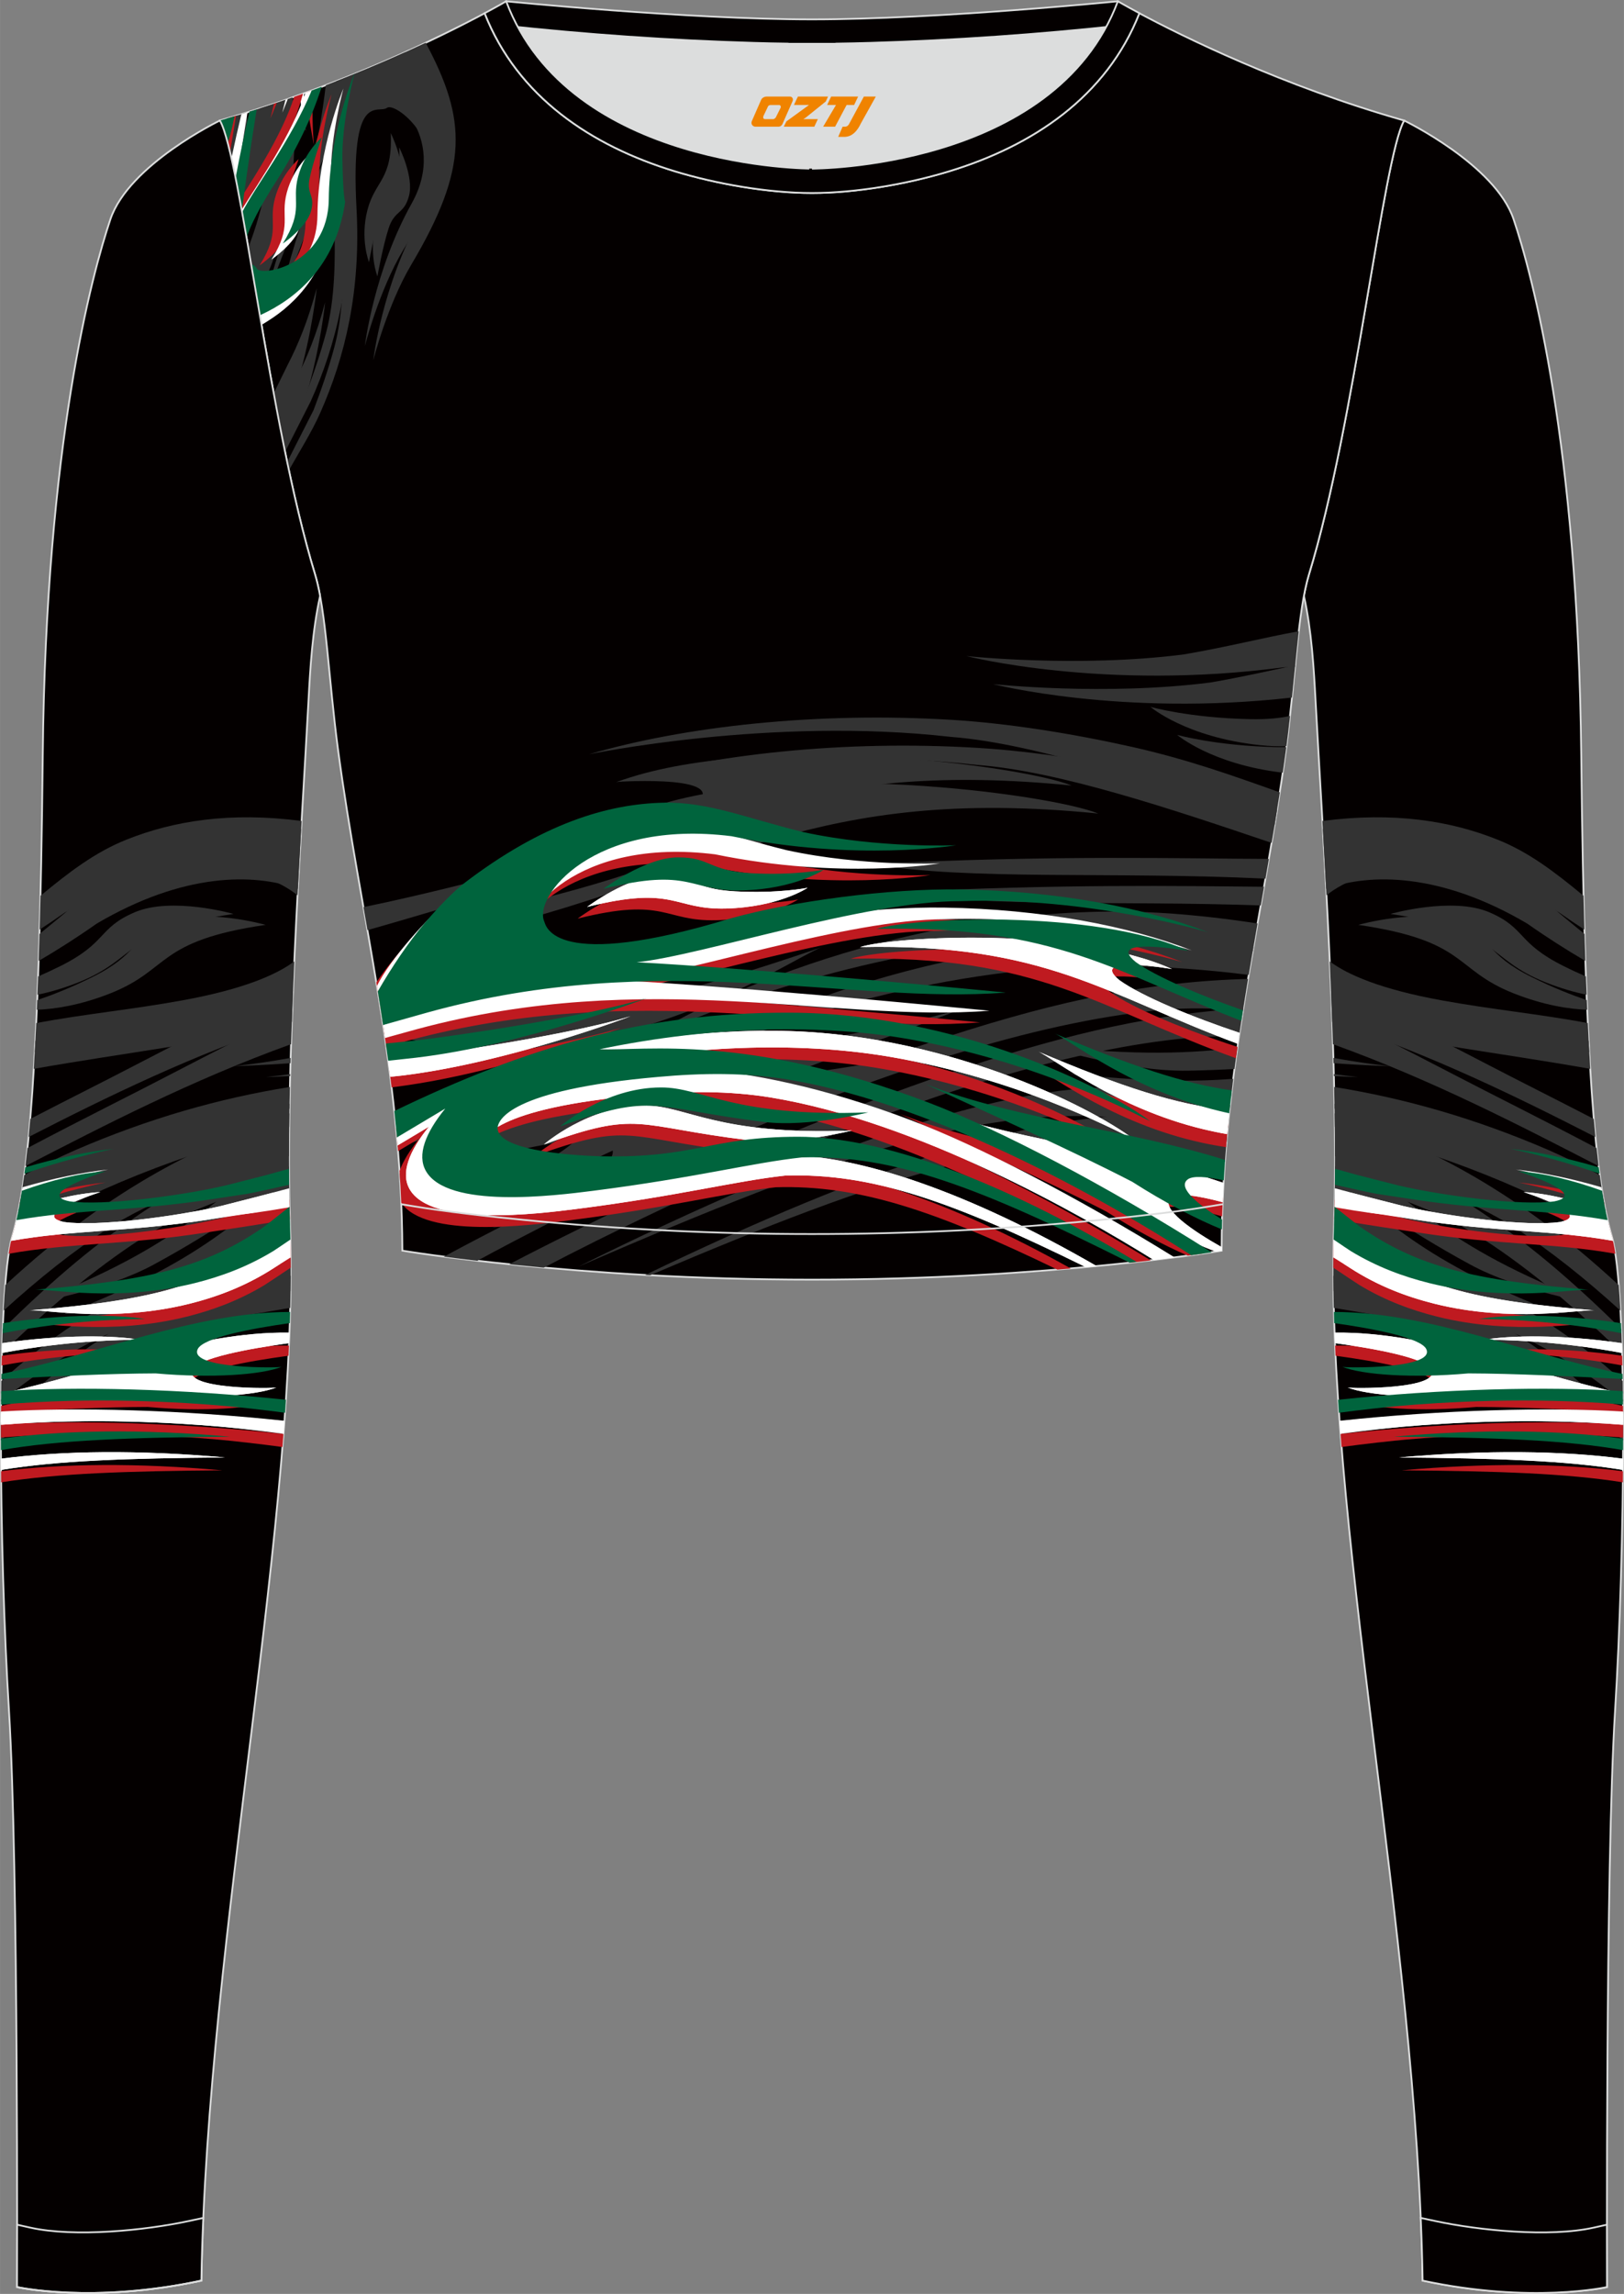<?xml version="1.0" encoding="utf-8"?>
<!-- Generator: Adobe Illustrator 24.0.1, SVG Export Plug-In . SVG Version: 6.00 Build 0)  -->
<svg xmlns="http://www.w3.org/2000/svg" xmlns:xlink="http://www.w3.org/1999/xlink" version="1.1" id="图层_1" x="0px" y="0px" width="367.03px" height="518.23px" viewBox="0 0 367.02 518.23" enable-background="new 0 0 367.02 518.23" xml:space="preserve">
<rect x="0" y="0" width="367.02" height="518.23" fill="#808080" stroke="none"/>
<g>
	<path fill-rule="evenodd" clip-rule="evenodd" fill="#DCDDDD" d="M113.76,2.85c0,0,45.04,4.28,69.79,4.28s70.34-3.09,70.34-3.09   S241.33,40.8,183.46,40.8C125.59,40.79,113.76,2.85,113.76,2.85z"/>
	
		<path fill-rule="evenodd" clip-rule="evenodd" fill="#040000" stroke="#DCDDDD" stroke-width="0.4" stroke-miterlimit="22.926" d="   M258.74,5.16l-5.47,0.6c-18.61,2.04-37.83,3.37-56.53,3.92c-2.57,0.08-5.14,0.13-7.72,0.17v0.04h-11.01V9.85   c-2.57-0.03-5.14-0.09-7.72-0.17c-18.7-0.55-37.91-1.88-56.53-3.92l-5.47-0.6l6.07-4.87c0,0,40.87,4.09,69.14,4.09   s69.11-4.09,69.11-4.09L258.74,5.16z"/>
	
		<path fill-rule="evenodd" clip-rule="evenodd" fill="#040000" stroke="#DCDDDD" stroke-width="0.4" stroke-miterlimit="22.926" d="   M317.33,27.23c0,0,20.56,9.93,24.74,22.3c4.19,12.38,14.56,50.77,15.29,121.02s3.28,96.45,6.92,108.83s2.91,71.7,0.73,107.01   c-2.18,35.3-1.82,130.3-1.82,130.3s-17.11,3.82-41.67-1.46c-1.26-78.2-22.24-172.66-20.02-238.76c1.17-34.86-2.6-88.69-4.18-118.11   c-0.4-7.41-0.88-15.82-2.63-23.72c0.34-1.82,0.72-3.46,1.15-4.89C306.24,95.73,312.58,35.55,317.33,27.23z"/>
	<g>
		<path fill-rule="evenodd" clip-rule="evenodd" fill="#333333" d="M314.24,206.47c0,0,13.93-3.96,22.33-0.38    c8.4,3.59,6.11,6.86,16.91,12.21c1.72,0.86,3.37,1.61,4.93,2.29c0.05,1.41,0.1,2.79,0.16,4.14c-2.74-0.57-5.82-1.44-9.18-2.77    C335.67,216.55,339.08,210.1,314.24,206.47z"/>
		<path fill-rule="evenodd" clip-rule="evenodd" fill="#333333" d="M301.71,263.51c2.36,0.45,4.77,1.14,7.15,2.16    c10.79,4.55,15.65,15.32,51,28.77c0,0-16.52-2.74-27.59-8.76c-15.85-8.61-21.68-14.03-30.6-17.15    C301.69,266.89,301.71,265.21,301.71,263.51z"/>
		<path fill-rule="evenodd" clip-rule="evenodd" fill="#333333" d="M301.51,245.56c16,2.57,31.88,7.1,48.43,14.24    c3.99,1.75,7.86,3.65,11.61,5.67c0.32,2.38,0.66,4.51,1,6.42c-17.02-8.91-37.86-16.56-60.94-21.4    C301.58,248.85,301.55,247.21,301.51,245.56L301.51,245.56z M301.63,251.53c0.05,3.29,0.08,6.52,0.08,9.66    c2.31,0.67,4.76,1.42,7.35,2.26c11.48,3.66,23.22,7.43,33.47,14.04c7.89,5.09,15.86,11.48,23.68,18.59    c-0.11-2.05-0.24-3.98-0.38-5.76c-3.03-2.79-6.02-5.42-8.95-7.85C332.52,262.28,312.8,255.85,301.63,251.53L301.63,251.53z     M301.34,284.2c13.23,3.49,20.99,1.82,38.16,9.15c8.43,3.6,17.52,9.91,27.23,18.65c0.02,1.52,0.04,3.06,0.06,4.63    c-9.44-7.7-18.56-13.19-28.49-17.06c-11.34-4.16-21.93-5.01-36.93-7.89C301.33,289.15,301.32,286.66,301.34,284.2z"/>
		<path fill-rule="evenodd" clip-rule="evenodd" fill="#333333" d="M301.34,239c4.76,0.85,9.16,1.5,12.82,1.85    c0,0-5.01-0.1-12.78-0.66L301.34,239z"/>
		<path fill-rule="evenodd" clip-rule="evenodd" fill="#333333" d="M298.86,185.47c16.22-2.11,28.99-0.01,39.54,4.2    c7.13,2.84,12.99,7.34,19.47,12.69c0.06,2.64,0.13,5.19,0.2,7.65c-1.87-1.21-3.76-2.49-5.65-3.82    c-25.27-14.89-44.62-10.43-52.64-3.93C299.48,196.49,299.17,190.85,298.86,185.47L298.86,185.47z M300.52,217.2    c4.07,3.02,11.54,6.29,25.27,8.79c11.74,2.13,21.93,3.06,33.05,5.13c0.11,2.3,0.22,4.5,0.33,6.6c-17.73-2.93-34.8-5.11-43.88-7.88    c0,0,6.51,3.15,21.35,10.88c6.27,3.27,14.11,7.18,23.55,12.06c0.12,1.42,0.24,2.78,0.37,4.08c-17.54-8.98-37.28-18.69-59.49-25.99    C300.91,226.32,300.72,221.75,300.52,217.2z"/>
		<path fill-rule="evenodd" clip-rule="evenodd" fill="#333333" d="M298.96,187.25c12.8-0.71,23.28,1.34,32.19,4.89    c9.75,3.88,17.11,10.87,26.95,18.86c0.06,2.09,0.12,4.12,0.19,6.09c-4.26-2.5-8.67-5.3-13.12-8.43    c-19.51-11.5-35.5-11.46-45.46-7.85C299.46,196.18,299.21,191.64,298.96,187.25L298.96,187.25z M300.8,223.69    c4.27,1.71,10.01,3.36,17.74,4.77c14.31,2.6,26.31,3.41,40.5,6.67c0.11,2.21,0.23,4.32,0.35,6.34c-20.26-3.6-40.99-6-51.35-9.16    c0,0,6.51,3.15,21.35,10.88c7.94,4.14,18.39,9.3,31.43,16.17c0.15,1.43,0.31,2.78,0.46,4.07c-17.56-9.04-37.48-19.4-60.03-27.53    C301.12,231.85,300.97,227.77,300.8,223.69L300.8,223.69z M358.61,225.94c-3.22-1.09-7.5-2.75-12.38-5.17    c-10.8-5.35-8.51-8.62-16.91-12.21c-8.4-3.59-22.33,0.38-22.33,0.38c24.84,3.64,21.43,10.08,35.14,15.49    c6.9,2.72,12.6,3.54,16.57,3.69L358.61,225.94L358.61,225.94z M362.72,272.8c-6.28-3.86-12.96-7.43-20.03-10.53    c-14.02-6.05-27.56-10.22-41.1-12.92c0.03,1.77,0.06,3.52,0.08,5.25c24.32,5.84,45.86,14.74,62.61,24.79v-0.01    C363.73,277.53,363.21,275.37,362.72,272.8L362.72,272.8z M366.41,300.27c-5.71-5.65-11.34-10.81-16.77-15.32    c-19.72-16.34-36.39-23.67-47.95-28.16c0.03,3.11,0.03,6.15,0.01,9.1l0.12,0.04c11.48,3.66,23.22,7.43,33.47,14.04    c10.48,6.76,21.1,15.8,31.31,25.79C366.54,303.86,366.48,302.03,366.41,300.27L366.41,300.27z M366.82,321.41c0,1.32,0,2.66,0,4    c-12.14-11.13-23.32-18.52-35.78-23.38c-9.4-3.45-18.29-4.62-29.61-6.56c-0.06-2.44-0.09-4.86-0.1-7.24    c9.38,1.62,17.1,1.69,30.92,7.59C342.77,300.31,354.31,309.03,366.82,321.41L366.82,321.41z M301.56,274.23    c0.05-1.97,0.09-3.99,0.12-6.06c10.74,4.57,15.66,15.32,50.93,28.74c0,0-16.52-2.75-27.59-8.76    C313.66,281.98,307.45,277.45,301.56,274.23L301.56,274.23z M301.46,243.1c3.44,0.17,5.45,0.21,5.45,0.21    c-1.68-0.16-3.51-0.38-5.47-0.66L301.46,243.1z"/>
		<path fill-rule="evenodd" clip-rule="evenodd" fill="#BF1A20" d="M362.41,271.1c-6.92-2.01-13.42-3.34-19.23-3.97    c0,0,8.22,1.57,19.49,5.39C362.58,272.06,362.49,271.58,362.41,271.1L362.41,271.1z M363.51,276.47c0.25,1.05,0.51,2.02,0.77,2.91    c0.29,0.99,0.56,2.3,0.79,3.86c-13.8-2.47-26.41-1.96-44.45-4.77c-0.62-0.1-5.61-0.85-8.69-1.32c-0.5-0.08-2.57-0.4-4.82-0.76    c-1.08-0.17-3.22-0.54-5.59-0.95c0.04-1.44,0.08-2.9,0.11-4.4c2.8,0.82,5.64,1.66,6.13,1.78c3.2,0.82,9.4,2.41,10.02,2.56    c10.24,2.39,27.87,4.65,35.32,3.6c8.18-1.63-8.18-6.77-8.18-6.77C350.59,272.55,357.03,274.18,363.51,276.47L363.51,276.47z     M366.61,306.28l0.05,2.2c-14.79-2.73-26.42-2.85-30.62-2.9C341.63,304.63,352.95,304.33,366.61,306.28L366.61,306.28z     M366.8,317.62c-21.67-4.68-43.51-14.06-65.07-13.63c0.03,0.76,0.07,1.53,0.1,2.29c9.15,1.24,21.06,3.36,22.33,6.1    c2.08,4.5-18.48,4.25-19,3.98c4.57,1.81,15.68,2.63,28.5,1.49c9.97,0.03,21.77,0.6,33.15,1.18L366.8,317.62L366.8,317.62z     M366.82,321.76v2.99c-20.29-1.56-39.42-0.38-49.04,0.47c-2.72,0.24-9.44,0.97-14.59,1.68l-0.23-2.96    C326.13,321.44,349.72,320.78,366.82,321.76L366.82,321.76z M366.79,332.37l-0.02,2.51c-12.67-2.02-28.39-2.55-49.99-2.71    C336.08,330.46,352.91,330.63,366.79,332.37L366.79,332.37z M301.33,286.39c2.3,1.54,5.33,3.57,5.97,3.96    c5.84,3.51,11.72,5.65,17.51,7.1c17.46,4.36,33.04,1.23,36.06,1.49c-26.35-2.13-39.08-5.21-52.5-14.78    c-0.3-0.21-2.74-2.08-4.65-3.54c-0.3-0.23-1.18-0.92-2.3-1.8C301.36,281.3,301.33,283.83,301.33,286.39z"/>
		<path fill-rule="evenodd" clip-rule="evenodd" fill="#FFFFFF" d="M366.53,303.44c-13.89-2.03-25.43-1.74-31.09-0.78    c4.26,0.05,16.12,0.17,31.16,3L366.53,303.44L366.53,303.44z M366.81,319.42c-17.15-1.09-40.98-0.79-64.07,1.63    c0.07,0.91,0.13,1.82,0.21,2.74c5.09-0.63,11.58-1.24,14.24-1.48c9.72-0.86,29.13-2.06,49.64-0.42L366.81,319.42L366.81,319.42z     M366.81,329.54c-13.99-1.82-31.04-2.02-50.63-0.28c21.96,0.17,37.84,0.71,50.62,2.82L366.81,329.54z"/>
		<path fill-rule="evenodd" clip-rule="evenodd" fill="#FFFFFF" d="M366.77,314.82c-21.7-4.6-43.57-14.04-65.16-13.76l0.09,2.37    c9.08,1.25,20.61,3.34,21.85,6.03c2.08,4.5-18.48,4.25-19,3.98c4.58,1.81,15.68,2.63,28.5,1.49c10.14,0.03,22.17,0.62,33.73,1.21    L366.77,314.82z"/>
		<path fill-rule="evenodd" clip-rule="evenodd" fill="#FFFFFF" d="M303.78,285.56l2.56-5.36c13.96,10.4,26.64,13.62,53.93,15.83    c-3.02-0.26-18.6,2.87-36.06-1.49C317.45,292.84,310.57,290.21,303.78,285.56z"/>
		<path fill-rule="evenodd" clip-rule="evenodd" fill="#FFFFFF" d="M362.87,273.54c-6.46-2.28-12.89-3.9-18.54-4.24    c0,0,16.35,5.14,8.18,6.77c-7.46,1.06-25.08-1.21-35.32-3.6c-0.81-0.19-11.17-2.85-11.88-3.04l3.67,4.43    c0.88,0.15,10.19,1.55,11.04,1.68c18.07,2.81,30.69,2.3,44.51,4.78c-0.08-0.34-0.16-0.67-0.25-0.96    C363.79,277.71,363.32,275.78,362.87,273.54z"/>
		<path fill-rule="evenodd" clip-rule="evenodd" fill="#FFFFFF" d="M361.94,268.22c-6.97-2.03-13.52-3.37-19.36-4.01    c0,0,8.27,1.58,19.58,5.42C362.09,269.17,362.01,268.7,361.94,268.22L361.94,268.22z M362.87,273.54    c0.45,2.25,0.92,4.17,1.41,5.83c0.09,0.29,0.17,0.62,0.25,0.96c-13.82-2.48-26.44-1.97-44.51-4.78c-0.63-0.1-5.84-1.06-8.91-1.35    c-0.5-0.05-2.83-0.39-4.95-0.71c-0.61-0.09-2.41-0.39-4.55-0.75c0.03-1.41,0.06-2.83,0.08-4.29c3.17,0.85,6.1,1.63,6.8,1.81    c3.34,0.86,8.16,2.09,8.7,2.22c10.24,2.39,27.87,4.65,35.32,3.6c8.18-1.63-8.18-6.77-8.18-6.77    C349.98,269.64,356.41,271.26,362.87,273.54L362.87,273.54z M366.53,303.44l0.07,2.22c-15.04-2.83-26.9-2.95-31.16-3    C341.09,301.71,352.64,301.41,366.53,303.44L366.53,303.44z M366.77,314.82c-21.7-4.6-43.57-14.04-65.16-13.76l0.09,2.37    c9.08,1.25,20.61,3.34,21.85,6.03c2.08,4.5-18.48,4.25-19,3.98c4.58,1.81,15.68,2.63,28.5,1.49c10.14,0.03,22.17,0.62,33.73,1.21    L366.77,314.82L366.77,314.82z M366.81,318.88l0.01,3c-20.51-1.63-39.92-0.43-49.64,0.42c-2.65,0.23-9.12,0.94-14.23,1.63    l-0.22-2.95C326.05,318.49,349.75,317.86,366.81,318.88L366.81,318.88z M366.81,329.54l-0.02,2.54    c-12.78-2.11-28.66-2.65-50.62-2.82C335.77,327.52,352.81,327.72,366.81,329.54L366.81,329.54z M301.34,284.07    c1.87,1.17,3.52,2.21,3.7,2.33c6.38,4.14,12.82,6.55,19.17,8.13c17.46,4.36,33.04,1.23,36.06,1.49    c-25.74-2.08-38.49-5.07-51.57-14.13c-0.53-0.36-3.57-2.48-5.77-4.02l-1.46-1.03C301.4,279.22,301.36,281.63,301.34,284.07z"/>
		<path fill-rule="evenodd" clip-rule="evenodd" fill="#00643D" d="M361.32,263.72c-7.18-2.13-13.94-3.53-19.94-4.18    c0,0,8.53,1.63,20.13,5.61L361.32,263.72L361.32,263.72z M362.06,269c0.4,2.53,0.82,4.72,1.26,6.65    c-13.82-2.48-26.43-1.97-44.5-4.78c-0.55-0.09-4.55-0.69-7.59-1.15c-1.09-0.17-6-1.26-9.54-2.06c0.01-1.19,0.02-2.4,0.03-3.62    c2.38,0.67,4.49,1.26,5.03,1.4c3.33,0.86,8.67,2.22,9.24,2.36c10.24,2.39,27.86,4.66,35.32,3.6c8.18-1.63-8.18-6.77-8.18-6.77    C348.89,264.97,355.47,266.65,362.06,269L362.06,269z M366.35,298.92c0.03,0.74,0.06,1.5,0.09,2.27    c-15.54-3.03-27.86-3.15-32.22-3.21C340.03,297.01,352.01,296.72,366.35,298.92L366.35,298.92z M366.7,310.39    c-21.71-4.43-43.61-13.97-65.24-14c0.02,0.84,0.04,1.68,0.07,2.52c8.9,1.26,19.62,3.3,20.82,5.89c2.08,4.5-18.48,4.25-19,3.98    c4.58,1.81,15.68,2.63,28.5,1.49c10.48,0.03,22.97,0.66,34.87,1.27L366.7,310.39L366.7,310.39z M366.76,314.28l0.03,3.03    c-20.94-1.78-40.91-0.55-50.81,0.33c-2.51,0.22-8.43,0.86-13.38,1.52c-0.07-0.98-0.14-1.96-0.2-2.93    C325.97,313.74,349.84,313.17,366.76,314.28L366.76,314.28z M366.82,325.02l-0.01,2.58c-12.99-2.28-29.18-2.85-51.84-3.03    C335.14,322.79,352.6,323.06,366.82,325.02L366.82,325.02z M301.4,280.03c1.93,1.31,3.52,2.39,3.85,2.59    c5.92,3.6,11.88,5.78,17.76,7.25c17.46,4.36,33.04,1.23,36.06,1.49c-25.85-2.09-38.59-5.09-51.73-14.24    c-0.38-0.26-3.09-2.41-5.74-4.51c-0.03,1.31-0.07,2.6-0.11,3.86C301.45,277.64,301.42,278.83,301.4,280.03z"/>
	</g>
	
		<path fill-rule="evenodd" clip-rule="evenodd" fill="#040000" stroke="#DCDDDD" stroke-width="0.4" stroke-miterlimit="22.926" d="   M109.53,2.99C100,8.09,77.36,19.36,49.69,27.23c4.75,8.32,11.09,68.5,21.5,102.51c2.53,8.27,3.06,23.55,5.19,39.52   c4.92,36.95,14.4,72.23,14.55,113.28c0,0,38.98,6.55,92.58,6.55s92.58-6.55,92.58-6.55c0-40.87,9.62-76.33,14.55-113.28   c2.13-15.97,2.66-31.26,5.19-39.52c10.41-34.02,16.76-94.19,21.5-102.51c-27.67-7.87-50.31-19.14-59.84-24.24   c-7.44,18.9-24.13,29.96-42.97,35.71c-9.35,2.85-21.14,4.92-31.01,4.91c-9.87,0.01-21.66-2.05-31.01-4.91   C133.66,32.95,116.97,21.89,109.53,2.99z"/>
	<g>
		<g>
			<path fill-rule="evenodd" clip-rule="evenodd" fill="#333333" d="M291.55,161.74c-2.2,0.48-4.99,0.81-9,0.73     c-13.76-0.28-22.54-2.77-22.54-2.77s8.02,6.88,24.76,8.64c2.26,0.24,4.21,0.29,5.97,0.23     C291.03,166.27,291.3,163.99,291.55,161.74z"/>
			<path fill-rule="evenodd" clip-rule="evenodd" fill="#333333" d="M279.65,236.66c-9.62,1.26-22.85,1.98-43.76-0.48     c0,0,18.18,5.94,32.55,5.7c3.91-0.07,7.4-0.21,10.55-0.38C279.2,239.88,279.42,238.27,279.65,236.66z"/>
			<path fill-rule="evenodd" clip-rule="evenodd" fill="#333333" d="M284.21,208.63c-6.46-1.01-13.11-1.78-19.99-2.28     c-54.09-3.68-102.87,18.34-118.36,28.34c8.98-3.78,40.3-17.75,79.86-21.8c16.77-1.72,36.4-1.2,57.4,1.99     C283.48,212.79,283.85,210.71,284.21,208.63L284.21,208.63z M282.06,221.16c-0.4,2.38-0.78,4.76-1.16,7.15     c-6.16-0.56-12.34-0.72-18.53-0.14c-58.66,5.43-140.58,49.05-154.51,56.66c-2.85-0.33-5.38-0.65-7.55-0.93     c41.96-22.59,101.69-48.99,144.9-58.26C259.37,222.6,271.6,221.41,282.06,221.16L282.06,221.16z M278.01,249.63     c-5.57-1.68-11.98-3.11-20.93-3.8c-28.11-2.17-71.43,13.07-126.44,40.35c59.96-25.97,92.27-36.93,124.38-33.42     c7.7,1,14.61,2.94,22.16,5.34C277.42,255.25,277.7,252.43,278.01,249.63z"/>
			<path fill-rule="evenodd" clip-rule="evenodd" fill="#333333" d="M218.57,227.49c-41.58,12.81-89.96,8.97-128.97,28.44     c0.1,1.04,0.19,2.08,0.27,3.12c14.71-4.34,38.05-10.44,41.89-6.71c5.68,5.51-25.57,18.66-26.51,18.58     c7.94-0.25,25.2-6.28,43.96-16.46C169.76,245.61,195.97,236.06,218.57,227.49z"/>
			<path fill-rule="evenodd" clip-rule="evenodd" fill="#333333" d="M88.39,228.8l0.86-9.89c26.98,6.72,47.98,3.31,90.51-11.26     c-4.71,1.59-26.53,16.62-55.4,21.44C113.16,230.95,101.28,231.45,88.39,228.8z"/>
			<path fill-rule="evenodd" clip-rule="evenodd" fill="#333333" d="M242.18,177.46c-11.03-4.47-70.78-12.52-102.71-0.83     c0,0,28.07-1.85,16.62,6.02c-6.76,4.12-20.17,8.75-33.36,12.36c-10.69,2.93-27.21,7.19-40.59,9.92l0.91,5.2     c9.9-2.79,31.69-9.32,35.91-10.58C161.99,186.7,184.55,171.71,242.18,177.46z"/>
			<path fill-rule="evenodd" clip-rule="evenodd" fill="#333333" d="M293.52,142.61c-7.8,1.4-16.12,3.55-25.97,5.23     c-23.91,3.08-49.16,0.37-49.16,0.37s30.91,7.94,71.63,2.55c0.9-0.05,1.78-0.08,2.66-0.1     C292.95,147.84,293.23,145.14,293.52,142.61L293.52,142.61z M289.24,179.01c-10.59-3.77-20.82-7.45-33.43-10.28     c-13.56-3.04-28.04-5.33-40.66-6.1c-30.75-1.88-60.54,1.49-82.06,7.78c0,0,41.03-8.58,81.76-3.94     c20.57,1.55,50.02,12.08,73.22,19.87C288.47,183.9,288.86,181.46,289.24,179.01L289.24,179.01z M286.77,194.04     c-18.92-0.04-48.05-0.95-90.03,1.16c22.81,3.8,53.96,1.61,89.26,3.3L286.77,194.04z"/>
			<path fill-rule="evenodd" clip-rule="evenodd" fill="#333333" d="M292.71,150.3c-5.84,1.23-12.09,2.67-19.13,3.88     c-23.91,3.08-49.16,0.37-49.16,0.37s28.87,7.41,67.56,3.04C292.24,155.09,292.48,152.65,292.71,150.3L292.71,150.3z      M288.61,182.99c-8.34-2.92-16.82-5.69-26.78-7.92c-13.56-3.04-28.04-5.33-40.66-6.1c-30.75-1.88-60.54,1.49-82.06,7.78     c0,0,41.03-8.58,81.76-3.94c18.63,1.41,44.55,10.18,66.51,17.61C287.81,187.94,288.22,185.46,288.61,182.99L288.61,182.99z      M285.67,200.33c-18.85-0.17-45.87-0.65-82.9,1.21c21.27,3.54,49.79,1.87,82.16,3.01L285.67,200.33L285.67,200.33z M86.41,230.5     c0.16,1.07,0.32,2.14,0.48,3.22c4.01,0.76,9.31,1.75,9.78,1.84c12.03,2.16,23.18,1.61,33.71-0.15     c28.87-4.82,50.69-19.85,55.4-21.44c-42.54,14.57-63.53,17.98-90.51,11.26L86.41,230.5L86.41,230.5z M90.33,265.1     c39.87-22.69,90.79-17.89,134.28-31.28c-22.6,8.58-48.82,18.12-69.36,26.98c-18.76,10.17-36.02,16.21-43.96,16.46     c0.95,0.07,32.2-13.07,26.51-18.58c-4.37-4.23-33.9,4.21-47.36,8.36C90.41,266.39,90.37,265.74,90.33,265.1L90.33,265.1z      M115.07,285.62c41.22-21.45,95.88-45,136.17-53.64c11.06-2.38,20.95-3.62,29.74-4.17c-0.34,2.13-0.66,4.26-0.97,6.4     c-3.86-0.13-7.73-0.06-11.6,0.3c-50.84,4.71-119.14,38.09-145.52,51.87C120.13,286.12,117.52,285.87,115.07,285.62L115.07,285.62     z M145.8,288.04l1.12,0.06c53.48-22.79,83.89-32.32,114.13-29.01c5.49,0.71,10.58,1.9,15.78,3.4c0.2-2.77,0.43-5.51,0.7-8.24     c-4.07-0.91-8.73-1.65-14.42-2.08C236.58,250.11,196.48,263.58,145.8,288.04L145.8,288.04z M278.18,248.12     c0.17-1.47,0.34-2.94,0.53-4.4c-8.89,0.69-20.51,0.7-36.78-1.21c0,0,18.18,5.94,32.55,5.7     C275.76,248.19,276.99,248.16,278.18,248.12L278.18,248.12z M282.21,220.24c-18.38-2.31-35.55-2.55-50.46-1.02     c-39.56,4.05-70.88,18.02-79.86,21.8c15.49-10,64.27-32.02,118.36-28.34c4.43,0.32,8.77,0.76,13.02,1.3     C282.92,216.06,282.56,218.15,282.21,220.24L282.21,220.24z M289.9,174.56c-16.13-1.91-23.86-8.54-23.86-8.54     s8.78,2.49,22.54,2.77c0.75,0.01,1.45,0.01,2.12,0l-0.06,0.46C290.4,171.03,290.16,172.8,289.9,174.56L289.9,174.56z      M248.21,183.79c-64.28-6.42-84.93,12.97-139.04,26.43l-5.62-3.28c16.08-2.41,47.03-10.92,58.57-17.96     c11.45-7.87-16.62-6.02-16.62-6.02C177.44,171.27,237.18,179.33,248.21,183.79z"/>
			<path fill-rule="evenodd" clip-rule="evenodd" fill="#BF1A20" d="M85.05,221.93c3.77-5.64,10.46-12.96,14.03-15.68     c17.63-13.47,32.33-17.89,45.01-18.18c10.09-0.24,18.89,3.53,31.52,6.62c17.28,3.77,34.67,2.99,34.67,2.99s-22.51,3.78-50.8-2.04     c-31.37-3.94-44.81,13.71-42.31,19.27c0.41,1.07,2.19,11.41,42.23-0.73c13.65-3.8,35.27-6.77,51.94-6.51     c21.88,0.34,41.67,4.14,55.86,9.68c0,0-26.82-8.06-55.98-7.04c-21.57-0.04-58.34,12.28-73.18,13.81c0,0,23.04,1.03,83.43,6.85     c-35.21,2.75-77.11-9.87-129.22,4.11c-0.49,0.13-2.56,0.82-4.93,1.61C86.62,231.72,85.85,226.81,85.05,221.93L85.05,221.93z      M88.01,241.79c0.17,1.28,0.33,2.56,0.48,3.85c0.77-0.09,1.35-0.16,1.62-0.2c23.84-3.17,50.2-13.21,50.2-13.21     c-13.4,4.08-40.81,8.16-51.11,9.43C88.93,241.7,88.52,241.74,88.01,241.79L88.01,241.79z M89.49,254.8     c0.17,1.74,0.32,3.5,0.47,5.26l4.83-2.88c-2.13,2.61-3.68,5.09-4.5,7.36c0.16,2.37,0.29,4.76,0.39,7.17     c5.44,8.08,28.88,5.15,37.51,4.05c22.92-2.91,36-6.34,47.14-7.54c18.72-0.57,36.04,5.26,63.65,18.61     c1.03-0.08,2.03-0.17,3.02-0.26c-27.52-15.41-50.82-23.02-67.43-23.02c-20.04,0-23,4.86-44.56,4.41     c-3.11-0.07-23.5-0.77-23.39-6.41c0.07-1.63,2.43-8.56,36.3-11.52c9.78-0.89,19.62-1.02,29.3,0.59     c30.96,5.14,64.96,23.65,83.1,34.66c1.68-0.18,3.27-0.36,4.77-0.54c-21.21-12.93-41.98-23.57-56.26-28.98     c-41.02-15.53-63.72-11.58-74.17-11.98c26.22-5.46,50.98-5.61,69.92-2.28c27.59,4.85,48.52,15.5,54.54,18.55     c-10.09-7.63-43.66-24.38-81.3-24.53C141.87,235.38,116.61,242.35,89.49,254.8L89.49,254.8z M268.42,283.67     c-5.38-2.34-11.77-5.74-18.36-9.95c-13.75-7.12-31.45-15.01-46.68-22.04c22.87,8.83,49.82,10.48,72.98,18.9     c-0.06,1.4-0.11,2.81-0.16,4.22c-6.37-1.84-11.97-2.9-13.64-1.61c-2.66,2.05,3.64,6.62,9.34,10     C270.9,283.33,269.74,283.49,268.42,283.67L268.42,283.67z M277.09,259.16c-2.5-0.37-4.93-0.85-7.3-1.43     c-19.98-4.8-34.1-16.2-37.3-17.53c19.61,8.29,32.61,12.53,45.11,13.39C277.41,255.43,277.24,257.29,277.09,259.16L277.09,259.16z      M279.32,239.07c0.12-0.85,0.23-1.71,0.36-2.56c-10.81-3.48-23.38-8.54-28.78-12.41c-7.41-5.97,11.85-2.54,11.85-2.54     c-21.56-9.65-62.62-7.46-70.53-4.97C234.86,215.68,248,227.72,279.32,239.07L279.32,239.07z M120.78,261.17     c0,0,10.05-8.77,22.75-8.77c9.5-0.04,16.14,6.81,46.86,5.63c0,0-13.4,3.4-23.48,2.17C141.21,257.07,142.44,253.33,120.78,261.17     L120.78,261.17z M130.54,207.53c19.92-5,19.41,0.68,31.39,0.36c11.97-0.32,18.43-4.68,18.43-4.68s-6.62,1.33-16.36,0.8     s-9.18-3.6-16.59-3.6C139.99,200.41,130.54,207.53,130.54,207.53z"/>
			<path fill-rule="evenodd" clip-rule="evenodd" fill="#FFFFFF" d="M132.69,204.89c0,0,9.45-7.11,16.87-7.11     c7.41,0,6.85,3.06,16.59,3.59c9.74,0.53,16.36-0.8,16.36-0.8s-6.46,4.36-18.43,4.68C152.1,205.58,152.6,199.89,132.69,204.89z"/>
			<path fill-rule="evenodd" clip-rule="evenodd" fill="#FFFFFF" d="M122.93,258.54c0,0,10.05-8.77,22.75-8.77     c9.5-0.04,16.14,6.81,46.86,5.63c0,0-13.4,3.4-23.48,2.17C143.36,254.44,144.59,250.7,122.93,258.54z"/>
			<path fill-rule="evenodd" clip-rule="evenodd" fill="#FFFFFF" d="M89.34,253.23c28-13.11,53.81-20.49,85.64-20.36     c37.63,0.15,71.21,16.89,81.3,24.53c-6.02-3.05-26.95-13.7-54.54-18.55c-18.94-3.33-43.7-3.18-69.92,2.28     c10.45,0.4,32.15-3.27,73.17,12.26c14.98,5.67,37.68,16.97,60.22,30.71c-1.37,0.17-2.85,0.36-4.45,0.55     c-17.05-10.6-53.44-31.21-86.38-36.68c-9.68-1.61-19.52-1.48-29.3-0.58c-33.87,2.96-36.23,9.89-36.3,11.52     c-0.11,5.64,20.28,6.34,23.39,6.41c21.56,0.46,24.52-4.41,44.56-4.41c17.34,0,41.99,8.3,71.11,25.12l-2.46,0.23     c-30.12-14.82-48.24-21.28-67.9-20.68c-11.14,1.2-24.22,4.63-47.14,7.54c-8.78,1.12-32.94,4.13-37.79-4.51     c-2-3.57-0.14-8.52,4.4-14.07l-7.09,4.23C89.7,256.91,89.52,255.07,89.34,253.23z"/>
			<path fill-rule="evenodd" clip-rule="evenodd" fill="#FFFFFF" d="M87.7,239.42c3.96-0.24,39.04-5.04,54.77-9.83     c0,0-29.47,11.22-54.27,13.68C88.04,241.99,87.87,240.7,87.7,239.42z"/>
			<path fill-rule="evenodd" clip-rule="evenodd" fill="#FFFFFF" d="M205.53,249.05c22.22,8.58,48.29,10.38,71,18.2     c-0.08,1.44-0.15,2.89-0.21,4.35c-5.5-1.47-10.12-2.19-11.61-1.04c-2.99,2.3,5.31,7.78,11.38,11.18v0.82c0,0-0.44,0.07-1.27,0.2     c-6.08-2.22-14.18-6.27-22.61-11.67C238.46,263.96,220.76,256.08,205.53,249.05z"/>
			<path fill-rule="evenodd" clip-rule="evenodd" fill="#FFFFFF" d="M277.88,250.8c-11.94-1.14-24.6-5.35-43.24-13.23     c3.19,1.33,17.32,12.72,37.3,17.53c1.77,0.43,3.57,0.8,5.41,1.12C277.51,254.4,277.69,252.6,277.88,250.8z"/>
			<path fill-rule="evenodd" clip-rule="evenodd" fill="#FFFFFF" d="M194.36,213.96c7.91-2.48,48.97-4.67,70.53,4.97     c0,0-19.26-3.43-11.85,2.54c5.12,3.67,16.7,8.41,27.1,11.86l-0.36,2.49C249.66,224.66,236.23,213.06,194.36,213.96z"/>
			<path fill-rule="evenodd" clip-rule="evenodd" fill="#FFFFFF" d="M85.19,222.76l0.01-0.04c2.66-5.61,11.68-15.78,16.03-19.1     c17.63-13.47,32.33-17.89,45.01-18.18c10.09-0.24,18.89,3.53,31.52,6.62c17.28,3.77,34.67,2.99,34.67,2.99s-22.51,3.78-50.8-2.04     c-31.37-3.94-44.81,13.71-42.31,19.27c0.41,1.07,2.19,11.41,42.23-0.73c13.65-3.8,35.27-6.77,51.94-6.51     c21.88,0.34,41.67,4.14,55.86,9.68c0,0-26.82-8.06-55.98-7.04c-21.56-0.04-58.34,12.28-73.18,13.81c0,0,23.04,1.03,83.43,6.85     c-35.23,2.75-77.15-9.88-129.31,4.14c-0.68,0.18-4.24,1.17-7.31,2.02C86.44,230.54,85.82,226.64,85.19,222.76L85.19,222.76z      M87.7,239.44c0.17,1.27,0.34,2.55,0.5,3.82c1.51-0.16,2.63-0.27,2.96-0.31c24.12-3,51.31-13.35,51.31-13.35     c-13.21,4.02-40.05,8.05-50.67,9.38C91.11,239.06,89.6,239.23,87.7,239.44L87.7,239.44z M89.34,253.23     c0.18,1.84,0.36,3.68,0.51,5.53l7.09-4.23c-4.53,5.55-6.4,10.5-4.4,14.07c4.85,8.65,29.01,5.63,37.79,4.51     c22.92-2.91,36-6.34,47.14-7.54c19.66-0.6,37.78,5.86,67.9,20.68l2.46-0.23c-29.12-16.82-53.77-25.12-71.11-25.12     c-20.04,0-23,4.86-44.56,4.41c-3.11-0.07-23.5-0.77-23.39-6.41c0.07-1.63,2.43-8.56,36.3-11.52c9.77-0.89,19.62-1.02,29.3,0.58     c32.94,5.46,69.33,26.08,86.38,36.68c1.7-0.2,3.27-0.4,4.7-0.58c-22.31-13.82-44.47-25.27-59.47-30.95     c-41.02-15.53-63.72-11.58-74.17-11.98c26.22-5.46,50.98-5.61,69.92-2.28c27.59,4.85,48.52,15.5,54.54,18.55     c-10.09-7.63-43.66-24.38-81.3-24.53C143.15,232.74,117.34,240.12,89.34,253.23L89.34,253.23z M274.82,282.75     c-6.08-2.22-14.18-6.27-22.61-11.67c-13.75-7.12-31.45-15.01-46.68-22.04c22.22,8.58,48.29,10.38,71,18.2     c-0.08,1.44-0.15,2.89-0.21,4.35c-5.5-1.47-10.12-2.19-11.61-1.04c-2.99,2.3,5.31,7.78,11.38,11.18v0.82     C276.09,282.55,275.65,282.62,274.82,282.75L274.82,282.75z M277.34,256.22c-1.84-0.32-3.64-0.7-5.41-1.12     c-19.98-4.81-34.1-16.2-37.3-17.53c18.64,7.88,31.31,12.1,43.24,13.23C277.69,252.6,277.51,254.41,277.34,256.22L277.34,256.22z      M279.77,235.82l0.36-2.49c-10.4-3.45-21.98-8.19-27.1-11.86c-7.41-5.97,11.85-2.54,11.85-2.54     c-21.56-9.65-62.62-7.46-70.53-4.97C236.23,213.06,249.66,224.65,279.77,235.82L279.77,235.82z M122.93,258.54     c0,0,10.05-8.77,22.75-8.77c9.5-0.04,16.14,6.81,46.86,5.63c0,0-13.4,3.4-23.48,2.17C143.36,254.44,144.59,250.7,122.93,258.54     L122.93,258.54z M132.69,204.89c19.92-5,19.41,0.68,31.39,0.36c11.97-0.32,18.43-4.68,18.43-4.68s-6.62,1.33-16.36,0.8     s-9.18-3.59-16.59-3.59C142.14,197.78,132.69,204.89,132.69,204.89z"/>
			<path fill-rule="evenodd" clip-rule="evenodd" fill="#00643D" d="M85.38,223.97c3.08-5.39,7.04-11.26,10.72-15.57     c3.18-3.73,6.6-7.19,8.81-8.88c17.63-13.47,32.33-17.89,45.01-18.18c10.09-0.24,18.89,3.53,31.52,6.62     c17.28,3.77,34.67,2.99,34.67,2.99s-22.51,3.78-50.8-2.04c-31.37-3.94-44.81,13.71-42.31,19.27c0.41,1.07,2.19,11.41,42.23-0.73     c13.65-3.8,35.27-6.77,51.94-6.51c21.88,0.34,41.67,4.14,55.86,9.68c0,0-26.82-8.06-55.98-7.04     c-21.57-0.04-58.34,12.28-73.18,13.81c0,0,23.04,1.03,83.43,6.84c-35.53,2.78-77.88-10.1-130.66,4.5     c-0.48,0.13-6.15,1.73-10.08,2.84C86.19,229.02,85.79,226.49,85.38,223.97L85.38,223.97z M87.19,235.75     c0.18,1.29,0.37,2.59,0.54,3.89c3.2-0.35,5.86-0.64,6.27-0.69c24.32-2.86,52.15-13.45,52.15-13.45     c-14.01,4.27-43.38,8.54-52.43,9.59C92.95,235.18,90.15,235.46,87.19,235.75L87.19,235.75z M89.11,251     c0.21,1.98,0.41,3.96,0.59,5.96l10.93-6.52c-4.53,5.55-6.4,10.5-4.4,14.07c4.85,8.65,29.01,5.63,37.79,4.51     c22.92-2.91,36-6.34,47.14-7.54c20.98-0.64,40.21,6.76,74.14,23.78l1.58-0.17c-31.46-18.94-58.08-28.28-76.47-28.28     c-20.04,0-23,4.86-44.56,4.41c-3.11-0.07-23.5-0.77-23.39-6.41c0.07-1.63,2.43-8.56,36.3-11.52c9.78-0.89,19.62-1.02,29.3,0.59     c35.51,5.89,75.03,29.39,90.01,38.96c0.32,0.21,0.71,0.45,1.14,0.73c1.93-0.26,3.49-0.49,4.62-0.66     c-23.86-15.13-48.1-27.81-64.16-33.89c-41.02-15.53-63.72-11.58-74.17-11.98c26.22-5.46,50.98-5.61,69.92-2.28     c27.59,4.85,48.52,15.5,54.54,18.55c-10.09-7.63-43.67-24.38-81.3-24.53C145.35,228.64,118.64,236.72,89.11,251L89.11,251z      M276.14,277.74c-5.74-2.34-12.87-6.03-20.24-10.75c-13.75-7.12-31.45-15.01-46.68-22.04c21.14,8.16,45.75,10.19,67.65,17.1     c-0.11,1.53-0.21,3.07-0.3,4.61c-3.92-0.85-7-1.1-8.17-0.2c-2.42,1.87,2.58,5.82,7.79,9.06     C276.17,276.26,276.15,277,276.14,277.74L276.14,277.74z M277.81,251.5c-0.74-0.16-1.47-0.32-2.19-0.5     c-19.98-4.8-34.11-16.2-37.3-17.53c17,7.18,29.03,11.32,40.07,12.86C278.18,248.05,277.99,249.77,277.81,251.5L277.81,251.5z      M280.54,230.62l0.37-2.38c-9.58-3.33-19.54-7.54-24.19-10.87c-7.41-5.97,11.85-2.54,11.85-2.54     c-21.56-9.65-62.62-7.46-70.53-4.97C238.54,208.99,252.43,219.81,280.54,230.62L280.54,230.62z M126.62,254.44     c0,0,10.05-8.77,22.75-8.77c9.5-0.04,16.14,6.81,46.86,5.63c0,0-13.4,3.4-23.48,2.17C147.05,250.34,148.27,246.6,126.62,254.44     L126.62,254.44z M136.37,200.8c19.92-5,19.41,0.68,31.39,0.36c11.97-0.32,18.43-4.68,18.43-4.68s-6.62,1.33-16.36,0.8     s-9.18-3.59-16.59-3.59C145.83,193.69,136.37,200.8,136.37,200.8z"/>
		</g>
		<path fill-rule="evenodd" clip-rule="evenodd" fill="#333333" d="M94.33,13.54c-0.93-0.41-1.86-1-2.79-1.73    c-5.28,2.38-11.31,4.93-17.92,7.45c-0.76,6.49-1.76,11.71-1.76,11.71C61.31,59.96,58.84,71.72,58.84,71.72    c5.34-16.97,16.12-39.97,16.12-39.97c-0.65,7.33,2.67,28.62-1.25,43.34c-1.27,4.76-2.97,9.71-4.69,14.23    c-0.04,0.09-2.63,5.27-5.11,10.22l0.51,2.53c2.67-5.25,5.7-11.18,5.77-11.35c5.82-12.92,9.5-27.88,8.49-46.79    c-1.44-27,4.83-21.27,6.88-22.77c2.06-1.51,16.03,9.5,7.46,24.83S82.45,78.18,82.45,78.18s3.21-12.51,8.56-21.52    c5.35-9,6.13-9.28,6.13-9.28C102.93,32.81,99.22,21.27,94.33,13.54z"/>
		<path fill-rule="evenodd" clip-rule="evenodd" fill="#333333" d="M63.19,95.88c2.07-4.93,4.18-9.96,4.24-10.15    c3.1-10.44,4.15-20.64,4.15-20.64c-1.92,7.21-4.22,12.81-6.51,17.21l-3.21,6.54C62.29,91.19,62.73,93.54,63.19,95.88z"/>
		<path fill-rule="evenodd" clip-rule="evenodd" fill="#FFFFFF" d="M67.69,21.44c0.67,4.86,1.35,8.1,1.35,8.1    c-0.25-2.35-0.34-5.3-0.33-8.47L67.69,21.44z"/>
		<path fill-rule="evenodd" clip-rule="evenodd" fill="#333333" d="M56.38,25.23c-0.46,3.02-1.18,6.5-2.25,10.53    c-0.31,1.17-0.67,2.33-1.08,3.49c0.37,1.8,0.74,3.75,1.13,5.84c7.53-13.54,7.45-21.21,7.45-21.21    c0.33,12.19-2.02,22.94-5.52,32.07c0.33,1.94,0.68,3.93,1.02,5.98c1.91-4.02,3.59-8.46,4.89-13.33    c2.38-8.96,2.89-17.93,2.46-26.03C61.85,23.48,59.14,24.37,56.38,25.23z"/>
		<path fill-rule="evenodd" clip-rule="evenodd" fill="#333333" d="M51.77,33.48c0.65-1.12,1.27-2.52,1.8-4.52    c0.27-1.01,0.41-2.02,0.45-3.01c-0.92,0.28-1.84,0.55-2.77,0.82c-0.24,0.85-0.49,1.62-0.75,2.33    C50.91,30.25,51.33,31.72,51.77,33.48z"/>
		<path fill-rule="evenodd" clip-rule="evenodd" fill="#333333" d="M88.31,30.07c0,0,3.36,6.67,2.22,10.97    c-1.14,4.29-3.25,3.11-4.61,7.35s-2.53,10.84-2.53,10.84s-2.08-5.28-0.32-11.91C84.84,40.68,88.76,40.59,88.31,30.07z"/>
		<path fill-rule="evenodd" clip-rule="evenodd" fill="#333333" d="M75.94,18.36c-0.74,8.24-2.19,15.81-2.19,15.81    C63.21,63.16,63.27,68.9,63.27,68.9c5.34-16.97,13.58-33.95,13.58-33.95c-0.65,7.33,2.67,28.62-1.25,43.34    c-1.28,4.8-3,9.8-4.74,14.36c-0.04,0.11-3.45,6.78-5.97,11.74l0.4,1.88c2.38-4.31,5.14-8.61,7.07-12.97    c5.66-12.78,9.21-27.56,8.21-46.17c-1.44-27,4.83-21.27,6.89-22.77c2.06-1.51,16.02,9.49,7.46,24.83    c-8.57,15.33-10.57,32.19-10.57,32.19s3.21-12.51,8.56-21.52c13.06-21.99,12.6-32.8,3.29-50.2C90.5,12.34,83.65,15.36,75.94,18.36    z"/>
		<path fill-rule="evenodd" clip-rule="evenodd" fill="#333333" d="M64.11,100.51c2.37-5.17,5.05-11.01,5.09-11.16    c3.2-10.59,4.28-21.06,4.28-21.06c-1.91,7.19-4.21,12.79-6.5,17.18c-0.05,0.09-1.99,4.19-4.12,8.71    C63.27,96.31,63.68,98.42,64.11,100.51z"/>
		<path fill-rule="evenodd" clip-rule="evenodd" fill="#BF1A20" d="M69.13,20.93c0.76,6.85,1.82,11.83,1.82,11.83    c-0.34-3.3-0.39-7.78-0.28-12.39L69.13,20.93z"/>
		<path fill-rule="evenodd" clip-rule="evenodd" fill="#333333" d="M58.75,24.48c-0.32,3.81-1.14,8.56-2.72,14.48    c-0.51,1.92-1.16,3.83-1.92,5.72c0.32,1.7,0.64,3.49,0.97,5.35c8.53-14.63,8.45-22.96,8.45-22.96c0.35,13.25-2.45,24.8-6.46,34.43    l0.97,5.66c2.32-4.54,4.37-9.66,5.89-15.36c2.76-10.37,3-20.76,2.18-29.8C63.71,22.85,61.26,23.67,58.75,24.48z"/>
		<path fill-rule="evenodd" clip-rule="evenodd" fill="#333333" d="M52.79,38.02c0.97-1.34,1.91-2.97,2.68-5.85    c0.62-2.32,0.56-4.63,0.19-6.71c-0.54,0.17-1.08,0.33-1.63,0.5c-0.1,0.86-0.32,1.93-0.7,3.36c-0.48,1.78-0.98,3.21-1.5,4.44    C52.15,35.04,52.47,36.46,52.79,38.02z"/>
		<path fill-rule="evenodd" clip-rule="evenodd" fill="#333333" d="M90.21,33.28c0,0,3.36,6.67,2.22,10.97    c-1.14,4.29-3.25,3.11-4.61,7.35s-2.53,10.84-2.53,10.84s-2.08-5.28-0.32-11.91C86.74,43.88,90.66,43.8,90.21,33.28z"/>
		<path fill-rule="evenodd" clip-rule="evenodd" fill="#BF1A20" d="M66.48,21.87c-2.58,8.06-8.1,16.71-12.29,23.25    c0.26,1.39,0.52,2.83,0.79,4.32c0.71-1.19,1.5-2.47,2.39-3.86c5.47-8.52,8.96-16.62,11.1-24.42    C67.81,21.4,67.15,21.64,66.48,21.87L66.48,21.87z M53.34,26.16L52,26.56c-0.32,1.3-0.64,2.67-0.98,4.14    c0.32,1.08,0.65,2.34,0.98,3.77C52.42,31.76,52.87,28.95,53.34,26.16L53.34,26.16z M57.76,65.58c4.77-1.44,11.22-5.97,11.3-15.73    c0.13-15.04,5.87-28.57,5.87-28.57s-2.96,10.74-2.8,19.7c0.16,8.96,0.63,9.49,0.63,9.49c-1.64,11.48-7.62,18.41-13.73,22.57    C58.61,70.51,58.18,68.02,57.76,65.58z"/>
		<path fill-rule="evenodd" clip-rule="evenodd" fill="#BF1A20" d="M61.92,23.44c-0.24,1.06-0.51,2.16-0.81,3.3    c0,0,0.59-1.33,1.43-3.5L61.92,23.44z"/>
		<path fill-rule="evenodd" clip-rule="evenodd" fill="#BF1A20" d="M58.67,59.94c0,0,5.41-3.67,6.39-7.37    c0.98-3.7-1.11-3.66-0.32-7.41c0.79-3.75,2.75-9.2,2.75-9.2s-3.84,3.14-5.36,8.86C60.61,50.53,63.53,52.19,58.67,59.94z"/>
		<path fill-rule="evenodd" clip-rule="evenodd" fill="#FFFFFF" d="M69.03,20.96c-3.15,9.52-10.28,19.8-14.43,26.43    c0.27,1.51,0.55,3.08,0.84,4.71c1.11-2.14,2.61-4.71,4.6-7.81c5.39-8.39,8.85-16.38,11.01-24.07    C70.38,20.47,69.71,20.71,69.03,20.96L69.03,20.96z M53.47,41.34c-0.4-2.04-0.79-3.91-1.17-5.59c0.79-3.72,1.55-7.04,2.25-9.95    l1.38-0.43C55,30.99,54.14,36.67,53.47,41.34L53.47,41.34z M59.1,73.41c-0.5-2.92-1-5.79-1.47-8.59    c4.44-0.23,14.01-4.36,14.11-16.26c0.13-15.04,5.87-28.57,5.87-28.57s-2.96,10.74-2.8,19.7c0.16,8.96,0.63,9.49,0.63,9.49    c-1.75,12.23-8.43,19.3-14.93,23.35L59.1,73.41z"/>
		<path fill-rule="evenodd" clip-rule="evenodd" fill="#FFFFFF" d="M64.5,22.56c-0.22,0.93-0.45,1.89-0.71,2.88    c0,0,0.51-1.15,1.25-3.07L64.5,22.56z"/>
		<path fill-rule="evenodd" clip-rule="evenodd" fill="#FFFFFF" d="M50.98,26.86l-1.29,0.37c0.29,0.5,0.58,1.19,0.87,2.05    C50.72,28.46,50.86,27.65,50.98,26.86z"/>
		<path fill-rule="evenodd" clip-rule="evenodd" fill="#FFFFFF" d="M61.35,58.64c0,0,5.41-3.67,6.39-7.37s-1.11-3.66-0.32-7.41    s2.75-9.2,2.75-9.2s-3.84,3.14-5.36,8.86C63.29,49.24,66.21,50.89,61.35,58.64z"/>
		<path fill-rule="evenodd" clip-rule="evenodd" fill="#00643D" d="M70.43,20.45c-4.49,11-13.19,22.38-15.72,27.55    c0.33,1.82,0.66,3.72,1.01,5.69c0.88-2.74,2.9-6.82,6.88-13.02c4.69-7.3,7.92-14.3,10.1-21.06C71.95,19.89,71.2,20.17,70.43,20.45    L70.43,20.45z M54.65,47.62c-0.49-2.68-0.95-5.17-1.41-7.44c1.08-5.69,2.15-10.68,3.14-14.95L58,24.72    C56.33,35.06,55,44.94,54.65,47.62L54.65,47.62z M58.73,71.24c-0.69-4.02-1.35-7.93-1.99-11.66c0.54,0.35,1.06,0.6,1.26,1.05    c0.9,1.97,16.17-0.66,16.3-15.7c0.12-13.58,4.81-25.92,5.72-28.19l0.06-0.02c-0.5,1.91-2.85,11.34-2.7,19.35    c0.16,8.96,0.63,9.49,0.63,9.49C75.9,60.35,66.56,67.6,59.05,71.08L58.73,71.24z"/>
		<path fill-rule="evenodd" clip-rule="evenodd" fill="#00643D" d="M53,26.26c-1.04,0.31-2.1,0.62-3.16,0.92l-0.06,0.24    c0.54,1.03,1.1,2.71,1.69,4.94c0.2-0.66,0.39-1.32,0.57-1.99C52.42,28.99,52.73,27.61,53,26.26z"/>
		<path fill-rule="evenodd" clip-rule="evenodd" fill="#00643D" d="M63.91,55.02c0,0,5.41-3.67,6.39-7.37    c0.98-3.7-1.11-3.66-0.32-7.41s2.75-9.2,2.75-9.2s-3.84,3.14-5.36,8.86C65.85,45.61,68.77,47.27,63.91,55.02z"/>
	</g>
	
		<path fill-rule="evenodd" clip-rule="evenodd" fill="#040000" stroke="#DCDDDD" stroke-width="0.4" stroke-miterlimit="22.926" d="   M49.69,27.23c0,0-20.56,9.93-24.74,22.3S10.39,100.3,9.66,170.55C8.94,240.79,6.39,267,2.75,279.37   c-3.64,12.38-2.91,71.7-0.73,107.01c2.18,35.3,1.82,130.3,1.82,130.3s17.11,3.82,41.67-1.46c1.26-78.2,22.24-172.66,20.02-238.76   c-1.17-34.86,2.6-88.69,4.18-118.11c0.4-7.41,0.88-15.82,2.63-23.72c-0.34-1.82-0.72-3.46-1.15-4.89   C60.79,95.73,54.44,35.55,49.69,27.23z"/>
	<g>
		<path fill-rule="evenodd" clip-rule="evenodd" fill="#333333" d="M52.78,206.47c0,0-13.93-3.96-22.33-0.38    c-8.4,3.59-6.11,6.86-16.91,12.21c-1.73,0.86-3.37,1.61-4.93,2.29c-0.05,1.41-0.1,2.79-0.16,4.14c2.74-0.57,5.82-1.44,9.18-2.77    C31.36,216.55,27.95,210.1,52.78,206.47z"/>
		<path fill-rule="evenodd" clip-rule="evenodd" fill="#333333" d="M65.31,263.51c-2.36,0.45-4.77,1.14-7.15,2.16    c-10.79,4.55-15.65,15.32-51,28.77c0,0,16.52-2.74,27.59-8.76c15.85-8.61,21.68-14.03,30.6-17.15    C65.33,266.89,65.32,265.21,65.31,263.51z"/>
		<path fill-rule="evenodd" clip-rule="evenodd" fill="#333333" d="M65.51,245.56c-16,2.57-31.88,7.1-48.43,14.24    c-3.99,1.75-7.86,3.65-11.61,5.67c-0.32,2.38-0.66,4.51-1,6.42c17.02-8.91,37.86-16.56,60.94-21.4    C65.44,248.85,65.47,247.21,65.51,245.56L65.51,245.56z M65.39,251.53c-0.05,3.29-0.08,6.52-0.08,9.66    c-2.31,0.67-4.76,1.42-7.35,2.26c-11.48,3.66-23.22,7.43-33.47,14.04c-7.89,5.09-15.86,11.48-23.68,18.59    c0.11-2.05,0.24-3.98,0.38-5.76c3.03-2.79,6.02-5.42,8.95-7.85C34.5,262.28,54.22,255.85,65.39,251.53L65.39,251.53z M65.68,284.2    c-13.23,3.49-20.99,1.82-38.16,9.15c-8.43,3.6-17.51,9.91-27.23,18.65c-0.02,1.52-0.04,3.06-0.06,4.63    c9.44-7.7,18.56-13.19,28.49-17.06c11.34-4.16,21.93-5.01,36.93-7.89C65.69,289.15,65.7,286.66,65.68,284.2z"/>
		<path fill-rule="evenodd" clip-rule="evenodd" fill="#333333" d="M65.68,239c-4.76,0.85-9.16,1.5-12.82,1.85    c0,0,5.01-0.1,12.78-0.66L65.68,239z"/>
		<path fill-rule="evenodd" clip-rule="evenodd" fill="#333333" d="M68.16,185.47c-16.22-2.11-28.99-0.01-39.54,4.2    c-7.13,2.84-12.99,7.34-19.47,12.69c-0.06,2.64-0.13,5.19-0.2,7.65c1.87-1.21,3.76-2.49,5.65-3.82    c25.27-14.89,44.62-10.43,52.64-3.93C67.54,196.49,67.86,190.85,68.16,185.47L68.16,185.47z M66.51,217.2    c-4.07,3.02-11.54,6.29-25.27,8.79c-11.74,2.13-21.93,3.06-33.05,5.13c-0.11,2.3-0.22,4.5-0.33,6.6    c17.73-2.93,34.8-5.11,43.88-7.88c0,0-6.51,3.15-21.35,10.88c-6.27,3.27-14.11,7.18-23.55,12.06c-0.12,1.42-0.24,2.78-0.37,4.08    c17.54-8.98,37.28-18.69,59.49-25.99C66.11,226.32,66.3,221.75,66.51,217.2z"/>
		<path fill-rule="evenodd" clip-rule="evenodd" fill="#333333" d="M68.06,187.25c-12.8-0.71-23.28,1.34-32.19,4.89    C26.12,196.02,18.76,203,8.92,211c-0.06,2.09-0.12,4.12-0.19,6.09c4.27-2.5,8.67-5.3,13.12-8.43c19.51-11.5,35.5-11.46,45.46-7.85    C67.56,196.18,67.81,191.64,68.06,187.25L68.06,187.25z M66.22,223.69c-4.27,1.71-10.01,3.36-17.74,4.77    c-14.31,2.6-26.31,3.41-40.5,6.67c-0.11,2.21-0.23,4.32-0.35,6.34c20.26-3.6,40.99-6,51.35-9.16c0,0-6.51,3.15-21.35,10.88    c-7.94,4.14-18.39,9.3-31.43,16.17c-0.15,1.43-0.31,2.78-0.46,4.07c17.56-9.04,37.48-19.4,60.03-27.53    C65.91,231.85,66.06,227.77,66.22,223.69L66.22,223.69z M8.41,225.94c3.22-1.09,7.5-2.75,12.38-5.17    c10.8-5.35,8.51-8.62,16.91-12.21c8.4-3.59,22.33,0.38,22.33,0.38c-24.84,3.64-21.43,10.08-35.14,15.49    c-6.9,2.72-12.6,3.54-16.57,3.69L8.41,225.94L8.41,225.94z M4.3,272.8c6.28-3.86,12.96-7.43,20.03-10.53    c14.02-6.05,27.56-10.22,41.1-12.92c-0.03,1.77-0.06,3.52-0.08,5.25c-24.32,5.84-45.86,14.74-62.61,24.79v-0.01    C3.29,277.53,3.81,275.37,4.3,272.8L4.3,272.8z M0.61,300.27c5.71-5.65,11.34-10.81,16.77-15.32    c19.72-16.34,36.39-23.67,47.95-28.16c-0.03,3.11-0.03,6.15-0.01,9.1l-0.12,0.04c-11.48,3.66-23.22,7.43-33.47,14.04    c-10.48,6.76-21.1,15.8-31.31,25.79C0.48,303.86,0.54,302.03,0.61,300.27L0.61,300.27z M0.2,321.41c0,1.32,0,2.66,0,4    c12.14-11.13,23.32-18.52,35.78-23.38c9.4-3.45,18.29-4.62,29.61-6.56c0.06-2.44,0.09-4.86,0.1-7.24    c-9.38,1.62-17.1,1.69-30.92,7.59C24.25,300.31,12.71,309.03,0.2,321.41L0.2,321.41z M65.46,274.23    c-0.05-1.97-0.09-3.99-0.12-6.06c-10.74,4.57-15.66,15.32-50.93,28.74c0,0,16.52-2.75,27.59-8.76    C53.36,281.98,59.57,277.45,65.46,274.23L65.46,274.23z M65.57,243.1c-3.44,0.17-5.45,0.21-5.45,0.21    c1.68-0.16,3.51-0.38,5.47-0.66L65.57,243.1z"/>
		<path fill-rule="evenodd" clip-rule="evenodd" fill="#BF1A20" d="M4.61,271.1c6.92-2.01,13.42-3.34,19.23-3.97    c0,0-8.22,1.57-19.49,5.39C4.44,272.06,4.53,271.58,4.61,271.1L4.61,271.1z M3.52,276.47c-0.25,1.05-0.51,2.02-0.77,2.91    c-0.29,0.99-0.56,2.3-0.79,3.86c13.8-2.47,26.41-1.96,44.45-4.77c0.62-0.1,5.61-0.85,8.69-1.32c0.5-0.08,2.56-0.4,4.82-0.76    c1.08-0.17,3.22-0.54,5.59-0.95c-0.04-1.44-0.08-2.9-0.11-4.4c-2.8,0.82-5.64,1.66-6.13,1.78c-3.2,0.82-9.4,2.41-10.02,2.56    c-10.24,2.39-27.87,4.65-35.32,3.6c-8.18-1.63,8.18-6.77,8.18-6.77C16.43,272.55,9.99,274.18,3.52,276.47L3.52,276.47z     M0.41,306.28l-0.05,2.2c14.79-2.73,26.42-2.85,30.62-2.9C25.4,304.63,14.07,304.33,0.41,306.28L0.41,306.28z M0.23,317.62    c21.67-4.68,43.51-14.06,65.07-13.63c-0.03,0.76-0.07,1.53-0.1,2.29c-9.15,1.24-21.06,3.36-22.33,6.1    c-2.08,4.5,18.48,4.25,19,3.98c-4.57,1.81-15.68,2.63-28.5,1.49c-9.97,0.03-21.77,0.6-33.15,1.18L0.23,317.62L0.23,317.62z     M0.2,321.76v2.99c20.29-1.56,39.41-0.38,49.04,0.47c2.72,0.24,9.44,0.97,14.59,1.68l0.23-2.96    C40.9,321.44,17.31,320.78,0.2,321.76L0.2,321.76z M0.23,332.37l0.02,2.51c12.67-2.02,28.39-2.55,49.99-2.71    C30.94,330.46,14.11,330.63,0.23,332.37L0.23,332.37z M65.69,286.39c-2.3,1.54-5.33,3.57-5.97,3.96    c-5.84,3.51-11.72,5.65-17.51,7.1c-17.46,4.36-33.04,1.23-36.06,1.49c26.35-2.13,39.08-5.21,52.5-14.78    c0.3-0.21,2.74-2.08,4.65-3.54c0.3-0.23,1.18-0.92,2.3-1.8C65.66,281.3,65.69,283.83,65.69,286.39z"/>
		<path fill-rule="evenodd" clip-rule="evenodd" fill="#FFFFFF" d="M0.5,303.44c13.89-2.03,25.43-1.74,31.09-0.78    c-4.26,0.05-16.12,0.17-31.16,3L0.5,303.44L0.5,303.44z M0.21,319.42c17.15-1.09,40.98-0.79,64.07,1.63    c-0.07,0.91-0.13,1.82-0.2,2.74c-5.09-0.63-11.58-1.24-14.24-1.48c-9.72-0.86-29.13-2.06-49.64-0.42L0.21,319.42L0.21,319.42z     M0.22,329.54c13.99-1.82,31.04-2.02,50.63-0.28c-21.96,0.17-37.84,0.71-50.62,2.82L0.22,329.54z"/>
		<path fill-rule="evenodd" clip-rule="evenodd" fill="#FFFFFF" d="M0.25,314.82c21.7-4.6,43.57-14.04,65.16-13.76l-0.09,2.37    c-9.08,1.25-20.61,3.34-21.85,6.03c-2.08,4.5,18.48,4.25,19,3.98c-4.58,1.81-15.68,2.63-28.5,1.49    c-10.14,0.03-22.17,0.62-33.73,1.21L0.25,314.82z"/>
		<path fill-rule="evenodd" clip-rule="evenodd" fill="#FFFFFF" d="M63.25,285.56l-2.56-5.36c-13.96,10.4-26.64,13.62-53.93,15.83    c3.02-0.26,18.6,2.87,36.06-1.49C49.58,292.84,56.45,290.21,63.25,285.56z"/>
		<path fill-rule="evenodd" clip-rule="evenodd" fill="#FFFFFF" d="M4.16,273.54c6.46-2.28,12.89-3.9,18.54-4.24    c0,0-16.35,5.14-8.18,6.77c7.46,1.06,25.08-1.21,35.32-3.6c0.81-0.19,11.17-2.85,11.88-3.04l-3.67,4.43    c-0.88,0.15-10.19,1.55-11.04,1.68c-18.07,2.81-30.69,2.3-44.51,4.78c0.08-0.34,0.16-0.67,0.25-0.96    C3.24,277.71,3.71,275.78,4.16,273.54z"/>
		<path fill-rule="evenodd" clip-rule="evenodd" fill="#FFFFFF" d="M5.08,268.22c6.97-2.03,13.52-3.37,19.36-4.01    c0,0-8.27,1.58-19.58,5.42C4.94,269.17,5.01,268.7,5.08,268.22L5.08,268.22z M4.16,273.54c-0.45,2.25-0.92,4.17-1.41,5.83    c-0.09,0.29-0.17,0.62-0.25,0.96c13.82-2.48,26.44-1.97,44.51-4.78c0.63-0.1,5.84-1.06,8.91-1.35c0.5-0.05,2.84-0.39,4.95-0.71    c0.61-0.09,2.41-0.39,4.55-0.75c-0.03-1.41-0.06-2.83-0.08-4.29c-3.17,0.85-6.1,1.63-6.8,1.81c-3.34,0.86-8.16,2.09-8.7,2.22    c-10.24,2.39-27.87,4.65-35.32,3.6c-8.18-1.63,8.18-6.77,8.18-6.77C17.04,269.64,10.62,271.26,4.16,273.54L4.16,273.54z     M0.5,303.44l-0.07,2.22c15.04-2.83,26.9-2.95,31.16-3C25.93,301.71,14.38,301.41,0.5,303.44L0.5,303.44z M0.25,314.82    c21.7-4.6,43.57-14.04,65.16-13.76l-0.09,2.37c-9.08,1.25-20.61,3.34-21.85,6.03c-2.08,4.5,18.48,4.25,19,3.98    c-4.58,1.81-15.68,2.63-28.5,1.49c-10.14,0.03-22.17,0.62-33.73,1.21L0.25,314.82L0.25,314.82z M0.22,318.88l-0.01,3    c20.51-1.63,39.92-0.43,49.64,0.42c2.65,0.23,9.12,0.94,14.23,1.63l0.22-2.95C40.97,318.49,17.27,317.86,0.22,318.88L0.22,318.88z     M0.22,329.54l0.02,2.54c12.78-2.11,28.66-2.65,50.62-2.82C31.25,327.52,14.21,327.72,0.22,329.54L0.22,329.54z M65.68,284.07    c-1.87,1.17-3.52,2.21-3.7,2.33c-6.38,4.14-12.82,6.55-19.17,8.13c-17.46,4.36-33.04,1.23-36.06,1.49    c25.74-2.08,38.49-5.07,51.57-14.13c0.53-0.36,3.57-2.48,5.77-4.02l1.46-1.03C65.62,279.22,65.66,281.63,65.68,284.07z"/>
		<path fill-rule="evenodd" clip-rule="evenodd" fill="#00643D" d="M5.7,263.72c7.18-2.13,13.94-3.53,19.94-4.18    c0,0-8.53,1.63-20.13,5.61L5.7,263.72L5.7,263.72z M4.96,269c-0.4,2.53-0.82,4.72-1.26,6.65c13.82-2.48,26.43-1.97,44.5-4.78    c0.55-0.09,4.55-0.69,7.59-1.15c1.09-0.17,6-1.26,9.54-2.06c-0.01-1.19-0.02-2.4-0.03-3.62c-2.38,0.67-4.49,1.26-5.03,1.4    c-3.33,0.86-8.67,2.22-9.24,2.36c-10.24,2.39-27.86,4.66-35.32,3.6c-8.18-1.63,8.18-6.77,8.18-6.77    C18.13,264.97,11.56,266.65,4.96,269L4.96,269z M0.67,298.92c-0.03,0.74-0.06,1.5-0.09,2.27c15.54-3.03,27.86-3.15,32.21-3.21    C26.99,297.01,15.01,296.72,0.67,298.92L0.67,298.92z M0.32,310.39c21.71-4.43,43.61-13.97,65.24-14    c-0.02,0.84-0.04,1.68-0.07,2.52c-8.9,1.26-19.62,3.3-20.82,5.89c-2.08,4.5,18.48,4.25,19,3.98c-4.58,1.81-15.68,2.63-28.5,1.49    c-10.48,0.03-22.97,0.66-34.87,1.27L0.32,310.39L0.32,310.39z M0.26,314.28l-0.03,3.03c20.94-1.78,40.91-0.55,50.81,0.33    c2.51,0.22,8.43,0.86,13.38,1.52c0.07-0.98,0.14-1.96,0.2-2.93C41.06,313.74,17.18,313.17,0.26,314.28L0.26,314.28z M0.2,325.02    l0.01,2.58c12.99-2.28,29.18-2.85,51.84-3.03C31.88,322.79,14.42,323.06,0.2,325.02L0.2,325.02z M65.63,280.03    c-1.93,1.31-3.52,2.39-3.85,2.59c-5.92,3.6-11.88,5.78-17.76,7.25c-17.46,4.36-33.04,1.23-36.06,1.49    c25.85-2.09,38.59-5.09,51.73-14.24c0.38-0.26,3.09-2.41,5.74-4.51c0.03,1.31,0.07,2.6,0.11,3.86    C65.57,277.64,65.6,278.83,65.63,280.03z"/>
	</g>
	
		<path fill-rule="evenodd" clip-rule="evenodd" fill="#040000" stroke="#DCDDDD" stroke-width="0.4" stroke-miterlimit="22.926" d="   M3.86,502.59c0,8.69-0.02,14.09-0.02,14.09s17.11,3.82,41.67-1.46c0.07-4.67,0.22-9.39,0.43-14.16l-3.32,0.71   c-9.81,2.11-25.74,3.72-35.8,1.48L3.86,502.59z"/>
	<path fill="none" stroke="#DCDDDD" stroke-width="0.4" stroke-miterlimit="22.926" d="M3.84,516.68c0,0,17.11,3.82,41.67-1.46"/>
	
		<path fill-rule="evenodd" clip-rule="evenodd" fill="#040000" stroke="#DCDDDD" stroke-width="0.4" stroke-miterlimit="22.926" d="   M114.39,0.29c0,0-1.72,1.01-4.86,2.69c7.44,18.9,24.13,29.96,42.97,35.71c9.36,2.85,21.14,4.92,31.02,4.91   c9.87,0.01,21.66-2.05,31.01-4.91c18.84-5.75,35.53-16.81,42.97-35.71c-3.14-1.68-4.86-2.69-4.86-2.69   c-14.32,38.03-69.13,37.81-69.13,37.81S128.71,38.33,114.39,0.29z"/>
	<path fill="none" stroke="#DCDDDD" stroke-width="0.4" stroke-miterlimit="22.926" d="M276.3,272.05l-1.93,0.33   c-8.4,1.42-17.16,2.36-25.63,3.21c-21.64,2.15-43.49,3.2-65.23,3.2c-21.73,0-43.55-1.05-65.17-3.2   c-8.49-0.84-17.27-1.79-25.69-3.21l-1.96-0.33"/>
	
		<path fill-rule="evenodd" clip-rule="evenodd" fill="#040000" stroke="#DCDDDD" stroke-width="0.4" stroke-miterlimit="22.926" d="   M363.16,502.59c0,8.69,0.02,14.09,0.02,14.09s-17.11,3.82-41.67-1.46c-0.07-4.67-0.22-9.39-0.43-14.16l3.32,0.71   c9.81,2.11,25.74,3.72,35.8,1.48L363.16,502.59z"/>
	
</g>
<g>
	<path fill="#F08300" d="M195.23,21.82l-3.4,6.3c-0.2,0.3-0.5,0.5-0.8,0.5h-0.6l-1,2.3h1.2c2,0.1,3.2-1.5,3.9-3L197.93,21.82h-2.5L195.23,21.82z"/>
	<polygon fill="#F08300" points="188.03,21.82 ,193.93,21.82 ,193.03,23.72 ,191.33,23.72 ,188.73,28.62 ,186.03,28.62 ,188.93,23.72 ,186.93,23.72 ,187.83,21.82"/>
	<polygon fill="#F08300" points="182.03,26.92 ,181.53,26.92 ,182.03,26.62 ,186.63,22.92 ,187.13,21.82 ,180.33,21.82 ,180.03,22.42 ,179.43,23.72 ,182.23,23.72 ,182.83,23.72 ,177.73,27.42    ,177.13,28.62 ,183.73,28.62 ,184.03,28.62 ,184.83,26.92"/>
	<path fill="#F08300" d="M178.53,21.82H173.23C172.73,21.82,172.23,22.12,172.03,22.52L169.93,27.32C169.63,27.92,170.03,28.62,170.73,28.62h5.2c0.4,0,0.7-0.2,0.9-0.6L179.13,22.82C179.33,22.32,179.03,21.82,178.53,21.82z M176.43,24.32L175.33,26.52C175.13,26.82,174.83,26.92,174.73,26.92l-1.8,0C172.73,26.92,172.33,26.82,172.53,26.22l1-2.1c0.1-0.3,0.4-0.4,0.7-0.4h1.9   C176.33,23.72,176.53,24.02,176.43,24.32z"/>
</g>
</svg>